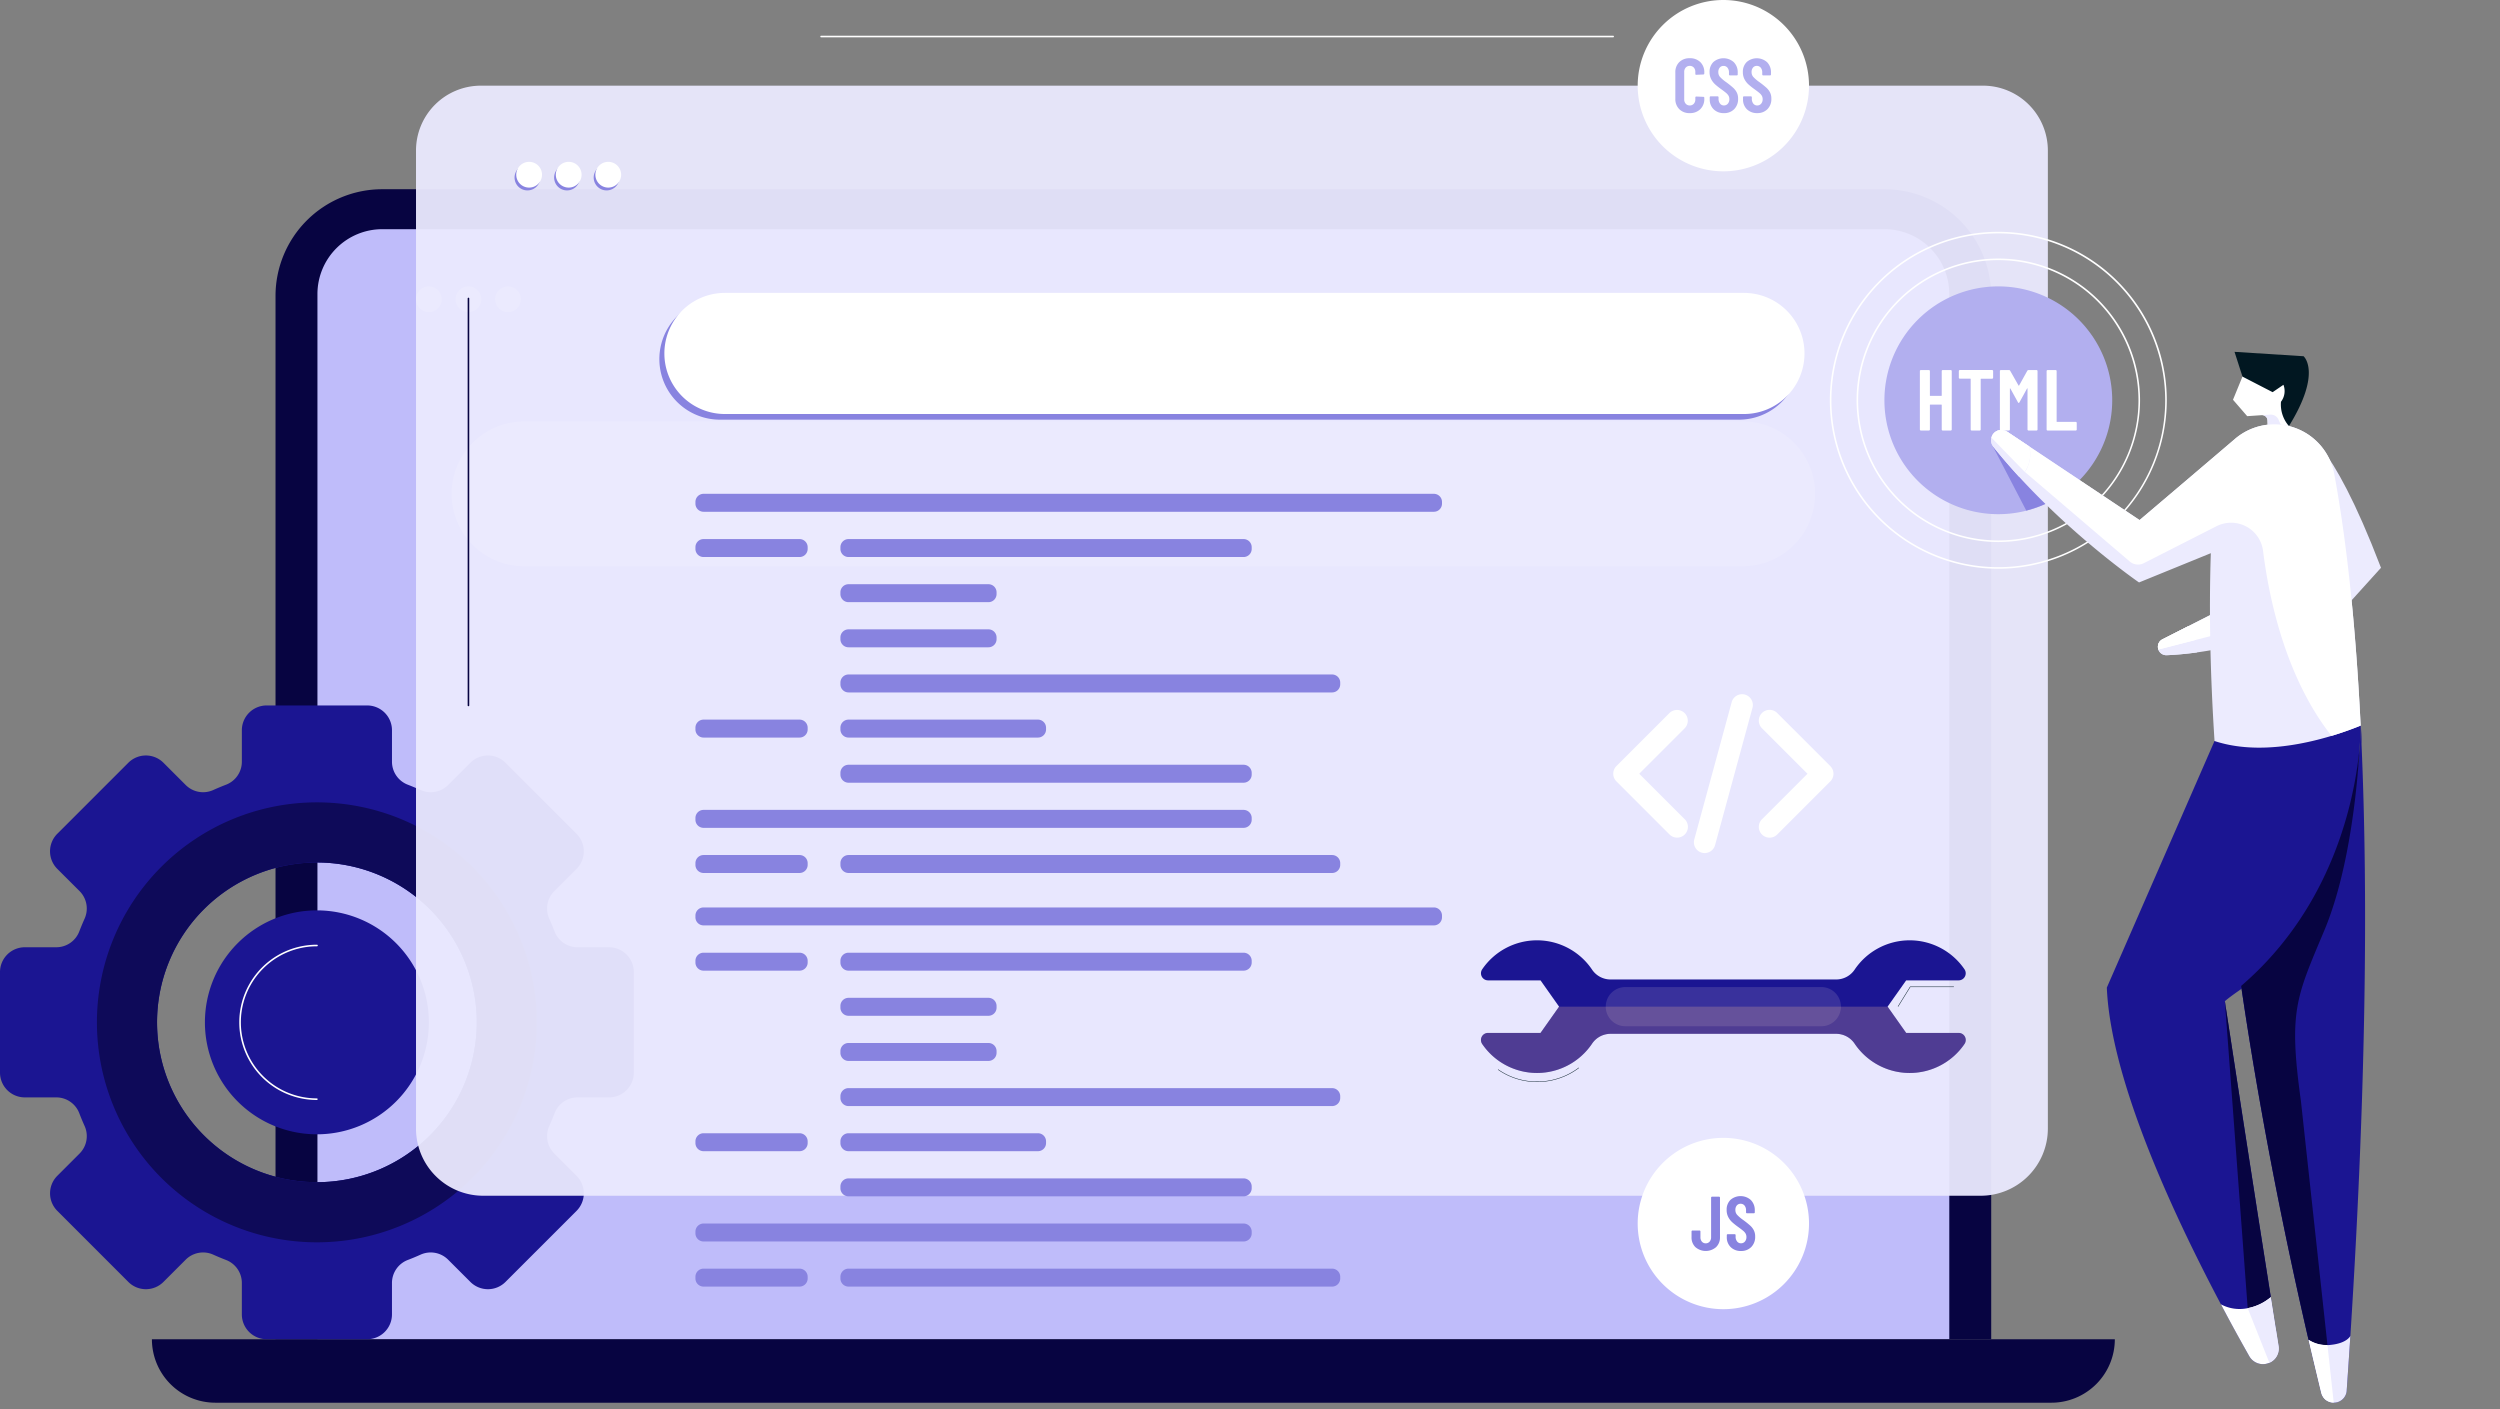 <svg id="Group_3867" data-name="Group 3867" xmlns="http://www.w3.org/2000/svg" xmlns:xlink="http://www.w3.org/1999/xlink" width="456" height="257.018" viewBox="0 0 456 257.018">
  <rect x="0" y="0" width="456" height="257.018" fill="#808080" stroke="none"/>
  <defs>
    <clipPath id="clip-path">
      <path id="Path_12552" data-name="Path 12552" d="M0,0H456V257.018H0Z" fill="none"/>
    </clipPath>
    <clipPath id="clip-path-2">
      <rect id="Rectangle_1697" data-name="Rectangle 1697" width="297.65" height="202.477" fill="#eae9fe"/>
    </clipPath>
    <clipPath id="clip-path-3">
      <rect id="Rectangle_1698" data-name="Rectangle 1698" width="42.896" height="7.146" fill="none"/>
    </clipPath>
    <clipPath id="clip-path-4">
      <rect id="Rectangle_1699" data-name="Rectangle 1699" width="88.433" height="12.1" fill="none"/>
    </clipPath>
  </defs>
  <g id="Group_3869" data-name="Group 3869">
    <g id="Group_3585" data-name="Group 3585">
      <g id="Group_1" data-name="Group 1" clip-path="url(#clip-path)">
        <path id="Path_12100" data-name="Path 12100" d="M356.078,239.391H43.138V49.088A19.461,19.461,0,0,1,62.6,29.626H336.616a19.461,19.461,0,0,1,19.462,19.462Z" transform="translate(7.118 4.889)" fill="#070441"/>
        <path id="Path_12101" data-name="Path 12101" d="M347.349,238.359H49.7V47.717A11.835,11.835,0,0,1,61.535,35.882H335.514a11.835,11.835,0,0,1,11.835,11.835Z" transform="translate(8.201 5.921)" fill="#bfbcfa"/>
        <path id="Path_12102" data-name="Path 12102" d="M306.206,92.4H83.913a13.21,13.21,0,0,1,0-26.42H306.206a13.21,13.21,0,0,1,0,26.42" transform="translate(11.667 10.887)" fill="#fff"/>
        <path id="Path_12103" data-name="Path 12103" d="M370.246,221.253H35.357A11.573,11.573,0,0,1,23.784,209.68H381.819a11.574,11.574,0,0,1-11.573,11.573" transform="translate(3.925 34.6)" fill="#070441"/>
        <path id="Path_12104" data-name="Path 12104" d="M69.829,47.187a2.349,2.349,0,1,1-2.349-2.349,2.349,2.349,0,0,1,2.349,2.349" transform="translate(10.748 7.399)" fill="#fff"/>
        <path id="Path_12105" data-name="Path 12105" d="M76.023,47.187a2.349,2.349,0,1,1-2.349-2.349,2.349,2.349,0,0,1,2.349,2.349" transform="translate(11.77 7.399)" fill="#fff"/>
        <path id="Path_12106" data-name="Path 12106" d="M82.218,47.187a2.349,2.349,0,1,1-2.349-2.349,2.349,2.349,0,0,1,2.349,2.349" transform="translate(12.792 7.399)" fill="#fff"/>
        <path id="Path_12107" data-name="Path 12107" d="M115.609,177.415V159.085a4.526,4.526,0,0,0-4.526-4.526h-5.718a4.49,4.49,0,0,1-4.2-2.855q-.465-1.218-1-2.4a4.5,4.5,0,0,1,.95-5l4.045-4.044a4.526,4.526,0,0,0,0-6.4L92.2,120.9a4.526,4.526,0,0,0-6.4,0l-4.045,4.045a4.489,4.489,0,0,1-5,.949q-1.183-.529-2.4-1a4.489,4.489,0,0,1-2.857-4.2v-5.718a4.526,4.526,0,0,0-4.525-4.526H48.639a4.526,4.526,0,0,0-4.525,4.526v5.718a4.489,4.489,0,0,1-2.857,4.2q-1.216.465-2.4,1a4.489,4.489,0,0,1-5-.949L29.812,120.9a4.526,4.526,0,0,0-6.4,0L10.45,133.857a4.526,4.526,0,0,0,0,6.4L14.5,144.3a4.5,4.5,0,0,1,.949,5q-.531,1.183-1,2.4a4.491,4.491,0,0,1-4.206,2.855H4.526A4.526,4.526,0,0,0,0,159.085v18.329a4.525,4.525,0,0,0,4.526,4.526h5.717a4.491,4.491,0,0,1,4.206,2.855q.465,1.218,1,2.4a4.494,4.494,0,0,1-.949,5l-4.045,4.045a4.526,4.526,0,0,0,0,6.4L23.411,215.6a4.526,4.526,0,0,0,6.4,0l4.045-4.045a4.489,4.489,0,0,1,5-.95q1.183.53,2.4,1a4.49,4.49,0,0,1,2.857,4.2v5.718a4.525,4.525,0,0,0,4.525,4.526H66.97a4.525,4.525,0,0,0,4.525-4.526v-5.718a4.49,4.49,0,0,1,2.857-4.2q1.216-.465,2.4-1a4.489,4.489,0,0,1,5,.95L85.8,215.6a4.526,4.526,0,0,0,6.4,0l12.961-12.961a4.526,4.526,0,0,0,0-6.4l-4.045-4.045a4.492,4.492,0,0,1-.95-5q.531-1.183,1-2.4a4.49,4.49,0,0,1,4.2-2.855h5.718a4.526,4.526,0,0,0,4.526-4.526M59.321,197.368a29.157,29.157,0,1,1,27.6-27.6,29.159,29.159,0,0,1-27.6,27.6M57.8,188.673a20.423,20.423,0,1,1,20.423-20.423A20.423,20.423,0,0,1,57.8,188.673" transform="translate(0 18.225)" fill="#1b1592"/>
        <path id="Path_12108" data-name="Path 12108" d="M95.425,165.746A40.125,40.125,0,1,0,55.3,205.871a40.125,40.125,0,0,0,40.124-40.124M55.3,194.9a29.156,29.156,0,1,1,29.156-29.156A29.156,29.156,0,0,1,55.3,194.9" transform="translate(2.504 20.729)" fill="#0e0a59"/>
        <g id="Group_3577" data-name="Group 3577" transform="translate(75.879 15.625)" opacity="0.95">
          <g id="Group_3576" data-name="Group 3576">
            <g id="Group_3575" data-name="Group 3575" clip-path="url(#clip-path-2)">
              <path id="Path_12109" data-name="Path 12109" d="M350.527,215.889H77.386a12.254,12.254,0,0,1-12.254-12.254V25.247A11.835,11.835,0,0,1,76.967,13.412H350.946a11.835,11.835,0,0,1,11.835,11.835V203.635a12.254,12.254,0,0,1-12.254,12.254" transform="translate(-65.131 -13.412)" fill="#eae9fe"/>
            </g>
          </g>
        </g>
        <path id="Path_12110" data-name="Path 12110" d="M85.26,28.129a2.349,2.349,0,1,1-2.349-2.349,2.349,2.349,0,0,1,2.349,2.349" transform="translate(13.294 4.254)" fill="#8883e0"/>
        <path id="Path_12111" data-name="Path 12111" d="M91.455,28.129a2.349,2.349,0,1,1-2.349-2.349,2.349,2.349,0,0,1,2.349,2.349" transform="translate(14.316 4.254)" fill="#8883e0"/>
        <path id="Path_12112" data-name="Path 12112" d="M97.65,28.129A2.349,2.349,0,1,1,95.3,25.78a2.349,2.349,0,0,1,2.349,2.349" transform="translate(15.338 4.254)" fill="#8883e0"/>
        <path id="Path_12113" data-name="Path 12113" d="M85.525,27.688a2.349,2.349,0,1,1-2.349-2.349,2.349,2.349,0,0,1,2.349,2.349" transform="translate(13.338 4.181)" fill="#fff"/>
        <path id="Path_12114" data-name="Path 12114" d="M91.719,27.688a2.349,2.349,0,1,1-2.349-2.349,2.349,2.349,0,0,1,2.349,2.349" transform="translate(14.36 4.181)" fill="#fff"/>
        <path id="Path_12115" data-name="Path 12115" d="M97.914,27.688a2.349,2.349,0,1,1-2.349-2.349,2.349,2.349,0,0,1,2.349,2.349" transform="translate(15.382 4.181)" fill="#fff"/>
        <path id="Path_12116" data-name="Path 12116" d="M300.144,68.834H114.277a11.045,11.045,0,1,1,0-22.091H300.144a11.045,11.045,0,0,1,0,22.091" transform="translate(17.035 7.713)" fill="#8883e0"/>
        <path id="Path_12117" data-name="Path 12117" d="M300.931,67.949H115.064a11.045,11.045,0,0,1,0-22.091H300.931a11.045,11.045,0,0,1,0,22.091" transform="translate(17.164 7.567)" fill="#fff"/>
        <path id="Path_12118" data-name="Path 12118" d="M300.028,152.563a4.058,4.058,0,0,1-3.365,1.8H255.494a4.058,4.058,0,0,1-3.365-1.8,12.1,12.1,0,0,0-20.049-.036,1.292,1.292,0,0,0,1.086,2h9.565l3.384,4.792-3.384,4.793h-9.565a1.29,1.29,0,0,0-1.086,2,12.1,12.1,0,0,0,20.049-.036,4.06,4.06,0,0,1,3.365-1.8h41.169a4.06,4.06,0,0,1,3.365,1.8,12.1,12.1,0,0,0,20.049.036,1.291,1.291,0,0,0-1.086-2h-9.565l-3.386-4.793,3.386-4.792h9.565a1.293,1.293,0,0,0,1.086-2,12.1,12.1,0,0,0-20.049.036" transform="translate(38.26 24.293)" fill="#1b1592"/>
        <g id="Group_3580" data-name="Group 3580" transform="translate(292.891 180.04)" opacity="0.13">
          <g id="Group_3579" data-name="Group 3579">
            <g id="Group_3578" data-name="Group 3578" clip-path="url(#clip-path-3)">
              <path id="Path_12119" data-name="Path 12119" d="M294.3,158.112h0a3.573,3.573,0,0,1-3.573,3.573h-35.75a3.573,3.573,0,0,1,0-7.146h35.75a3.573,3.573,0,0,1,3.573,3.573" transform="translate(-251.406 -154.539)" fill="#ffefe1"/>
            </g>
          </g>
        </g>
        <g id="Group_3583" data-name="Group 3583" transform="translate(270.123 183.613)" opacity="0.24" style="mix-blend-mode: multiply;isolation: isolate">
          <g id="Group_3582" data-name="Group 3582">
            <g id="Group_3581" data-name="Group 3581" clip-path="url(#clip-path-4)">
              <path id="Path_12120" data-name="Path 12120" d="M242.731,162.4h-9.565a1.291,1.291,0,0,0-1.086,2,12.1,12.1,0,0,0,20.049-.035,4.061,4.061,0,0,1,3.365-1.8h41.169a4.061,4.061,0,0,1,3.365,1.8,12.1,12.1,0,0,0,20.05.035,1.291,1.291,0,0,0-1.086-2h-9.565l-3.386-4.793H246.117Z" transform="translate(-231.863 -157.606)" fill="#f4b795"/>
            </g>
          </g>
        </g>
        <path id="Path_12121" data-name="Path 12121" d="M249.3,167.2a.039.039,0,0,1-.017.033,12.661,12.661,0,0,1-10.335,2.243,12.4,12.4,0,0,1-4.4-1.925.04.04,0,1,1,.049-.063,12.365,12.365,0,0,0,4.368,1.911,12.58,12.58,0,0,0,10.268-2.231.041.041,0,0,1,.056.009.042.042,0,0,1,.007.023" transform="translate(38.702 27.584)" fill="#011721"/>
        <path id="Path_12122" data-name="Path 12122" d="M307.369,154.511a.039.039,0,0,1-.04.04h-7.916l-2.2,3.554a.041.041,0,0,1-.056.013.04.04,0,0,1-.013-.055l2.209-3.573a.039.039,0,0,1,.034-.019h7.938a.039.039,0,0,1,.04.04" transform="translate(49.032 25.49)" fill="#011721"/>
        <path id="Path_12123" data-name="Path 12123" d="M243.572,80.589H110.36a1.48,1.48,0,0,1-1.48-1.481v-.313a1.48,1.48,0,0,1,1.48-1.481H243.572a1.481,1.481,0,0,1,1.481,1.481v.313a1.481,1.481,0,0,1-1.481,1.481" transform="translate(17.967 12.758)" fill="#8883e0"/>
        <path id="Path_12124" data-name="Path 12124" d="M127.87,87.675H110.361a1.481,1.481,0,0,1-1.481-1.481v-.313a1.481,1.481,0,0,1,1.481-1.481H127.87a1.481,1.481,0,0,1,1.481,1.481v.313a1.481,1.481,0,0,1-1.481,1.481" transform="translate(17.967 13.927)" fill="#8883e0"/>
        <path id="Path_12125" data-name="Path 12125" d="M127.87,115.942H110.361a1.481,1.481,0,0,1-1.481-1.481v-.313a1.481,1.481,0,0,1,1.481-1.481H127.87a1.481,1.481,0,0,1,1.481,1.481v.313a1.481,1.481,0,0,1-1.481,1.481" transform="translate(17.967 18.591)" fill="#8883e0"/>
        <path id="Path_12126" data-name="Path 12126" d="M127.87,137.142H110.361a1.48,1.48,0,0,1-1.481-1.48v-.313a1.481,1.481,0,0,1,1.481-1.481H127.87a1.481,1.481,0,0,1,1.481,1.481v.313a1.48,1.48,0,0,1-1.481,1.48" transform="translate(17.967 22.09)" fill="#8883e0"/>
        <path id="Path_12127" data-name="Path 12127" d="M205.116,87.675H133.061a1.481,1.481,0,0,1-1.481-1.481v-.313a1.481,1.481,0,0,1,1.481-1.481h72.055a1.481,1.481,0,0,1,1.481,1.481v.313a1.481,1.481,0,0,1-1.481,1.481" transform="translate(21.712 13.927)" fill="#8883e0"/>
        <path id="Path_12128" data-name="Path 12128" d="M158.58,94.742h-25.52a1.481,1.481,0,0,1-1.481-1.481v-.313a1.481,1.481,0,0,1,1.481-1.481h25.52a1.481,1.481,0,0,1,1.481,1.481v.313a1.481,1.481,0,0,1-1.481,1.481" transform="translate(21.712 15.093)" fill="#8883e0"/>
        <path id="Path_12129" data-name="Path 12129" d="M158.58,101.809h-25.52a1.481,1.481,0,0,1-1.481-1.481v-.313a1.481,1.481,0,0,1,1.481-1.481h25.52a1.481,1.481,0,0,1,1.481,1.481v.313a1.481,1.481,0,0,1-1.481,1.481" transform="translate(21.712 16.259)" fill="#8883e0"/>
        <path id="Path_12130" data-name="Path 12130" d="M221.263,108.875h-88.2a1.481,1.481,0,0,1-1.481-1.481v-.313a1.481,1.481,0,0,1,1.481-1.481h88.2a1.481,1.481,0,0,1,1.481,1.481v.313a1.481,1.481,0,0,1-1.481,1.481" transform="translate(21.712 17.425)" fill="#8883e0"/>
        <path id="Path_12131" data-name="Path 12131" d="M167.607,115.942H133.06a1.48,1.48,0,0,1-1.48-1.481v-.313a1.48,1.48,0,0,1,1.48-1.481h34.547a1.481,1.481,0,0,1,1.481,1.481v.313a1.481,1.481,0,0,1-1.481,1.481" transform="translate(21.712 18.591)" fill="#8883e0"/>
        <path id="Path_12132" data-name="Path 12132" d="M205.116,123.009H133.061a1.481,1.481,0,0,1-1.481-1.481v-.313a1.481,1.481,0,0,1,1.481-1.481h72.055a1.481,1.481,0,0,1,1.481,1.481v.313a1.481,1.481,0,0,1-1.481,1.481" transform="translate(21.712 19.758)" fill="#8883e0"/>
        <path id="Path_12133" data-name="Path 12133" d="M208.861,130.076h-98.5a1.481,1.481,0,0,1-1.481-1.481v-.313a1.481,1.481,0,0,1,1.481-1.481h98.5a1.481,1.481,0,0,1,1.481,1.481v.313a1.481,1.481,0,0,1-1.481,1.481" transform="translate(17.967 20.924)" fill="#8883e0"/>
        <path id="Path_12134" data-name="Path 12134" d="M221.263,137.142h-88.2a1.48,1.48,0,0,1-1.481-1.48v-.313a1.481,1.481,0,0,1,1.481-1.481h88.2a1.481,1.481,0,0,1,1.481,1.481v.313a1.48,1.48,0,0,1-1.481,1.48" transform="translate(21.712 22.09)" fill="#8883e0"/>
        <path id="Path_12135" data-name="Path 12135" d="M243.572,145.349H110.36a1.48,1.48,0,0,1-1.48-1.481v-.313a1.48,1.48,0,0,1,1.48-1.481H243.572a1.481,1.481,0,0,1,1.481,1.481v.313a1.481,1.481,0,0,1-1.481,1.481" transform="translate(17.967 23.444)" fill="#8883e0"/>
        <path id="Path_12136" data-name="Path 12136" d="M127.87,152.435H110.361a1.481,1.481,0,0,1-1.481-1.481v-.313a1.481,1.481,0,0,1,1.481-1.481H127.87a1.481,1.481,0,0,1,1.481,1.481v.313a1.481,1.481,0,0,1-1.481,1.481" transform="translate(17.967 24.613)" fill="#8883e0"/>
        <path id="Path_12137" data-name="Path 12137" d="M127.87,180.7H110.361a1.481,1.481,0,0,1-1.481-1.481v-.313a1.481,1.481,0,0,1,1.481-1.481H127.87a1.481,1.481,0,0,1,1.481,1.481v.313a1.481,1.481,0,0,1-1.481,1.481" transform="translate(17.967 29.278)" fill="#8883e0"/>
        <path id="Path_12138" data-name="Path 12138" d="M127.87,201.9H110.361a1.481,1.481,0,0,1-1.481-1.481v-.313a1.481,1.481,0,0,1,1.481-1.481H127.87a1.481,1.481,0,0,1,1.481,1.481v.313a1.481,1.481,0,0,1-1.481,1.481" transform="translate(17.967 32.776)" fill="#8883e0"/>
        <path id="Path_12139" data-name="Path 12139" d="M205.116,152.435H133.061a1.481,1.481,0,0,1-1.481-1.481v-.313a1.481,1.481,0,0,1,1.481-1.481h72.055a1.481,1.481,0,0,1,1.481,1.481v.313a1.481,1.481,0,0,1-1.481,1.481" transform="translate(21.712 24.613)" fill="#8883e0"/>
        <path id="Path_12140" data-name="Path 12140" d="M158.58,159.5h-25.52a1.481,1.481,0,0,1-1.481-1.481v-.313a1.481,1.481,0,0,1,1.481-1.481h25.52a1.481,1.481,0,0,1,1.481,1.481v.313a1.481,1.481,0,0,1-1.481,1.481" transform="translate(21.712 25.779)" fill="#8883e0"/>
        <path id="Path_12141" data-name="Path 12141" d="M158.58,166.569h-25.52a1.481,1.481,0,0,1-1.481-1.481v-.313a1.481,1.481,0,0,1,1.481-1.481h25.52a1.481,1.481,0,0,1,1.481,1.481v.313a1.481,1.481,0,0,1-1.481,1.481" transform="translate(21.712 26.946)" fill="#8883e0"/>
        <path id="Path_12142" data-name="Path 12142" d="M221.263,173.636h-88.2a1.481,1.481,0,0,1-1.481-1.481v-.313a1.481,1.481,0,0,1,1.481-1.481h88.2a1.481,1.481,0,0,1,1.481,1.481v.313a1.481,1.481,0,0,1-1.481,1.481" transform="translate(21.712 28.112)" fill="#8883e0"/>
        <path id="Path_12143" data-name="Path 12143" d="M167.607,180.7H133.06a1.48,1.48,0,0,1-1.48-1.481v-.313a1.48,1.48,0,0,1,1.48-1.481h34.547a1.481,1.481,0,0,1,1.481,1.481v.313a1.481,1.481,0,0,1-1.481,1.481" transform="translate(21.712 29.278)" fill="#8883e0"/>
        <path id="Path_12144" data-name="Path 12144" d="M205.116,187.769H133.061a1.481,1.481,0,0,1-1.481-1.481v-.313a1.481,1.481,0,0,1,1.481-1.481h72.055a1.481,1.481,0,0,1,1.481,1.481v.313a1.481,1.481,0,0,1-1.481,1.481" transform="translate(21.712 30.444)" fill="#8883e0"/>
        <path id="Path_12145" data-name="Path 12145" d="M208.861,194.836h-98.5a1.481,1.481,0,0,1-1.481-1.481v-.313a1.481,1.481,0,0,1,1.481-1.481h98.5a1.481,1.481,0,0,1,1.481,1.481v.313a1.481,1.481,0,0,1-1.481,1.481" transform="translate(17.967 31.61)" fill="#8883e0"/>
        <path id="Path_12146" data-name="Path 12146" d="M221.263,201.9h-88.2a1.481,1.481,0,0,1-1.481-1.481v-.313a1.481,1.481,0,0,1,1.481-1.481h88.2a1.481,1.481,0,0,1,1.481,1.481v.313a1.481,1.481,0,0,1-1.481,1.481" transform="translate(21.712 32.776)" fill="#8883e0"/>
        <path id="Path_12147" data-name="Path 12147" d="M265.6,111.728a1.972,1.972,0,0,0-2.78,0l-9.668,9.668a1.97,1.97,0,0,0,0,2.78l9.668,9.668a1.966,1.966,0,1,0,2.78-2.78l-8.279-8.279,8.279-8.279a1.972,1.972,0,0,0,0-2.78" transform="translate(41.678 18.342)" fill="#fff"/>
        <path id="Path_12148" data-name="Path 12148" d="M288.41,121.4l-9.668-9.668a1.966,1.966,0,1,0-2.78,2.78l8.279,8.279-8.279,8.279a1.966,1.966,0,1,0,2.78,2.78l9.668-9.668a1.972,1.972,0,0,0,0-2.78" transform="translate(45.443 18.342)" fill="#fff"/>
        <path id="Path_12149" data-name="Path 12149" d="M274.511,108.756a1.971,1.971,0,0,0-2.413,1.381l-6.833,25.084a1.966,1.966,0,0,0,3.793,1.033l6.833-25.085a1.973,1.973,0,0,0-1.381-2.413" transform="translate(43.761 17.935)" fill="#fff"/>
        <path id="Path_12150" data-name="Path 12150" d="M287.654,15.625A15.625,15.625,0,1,1,272.029,0a15.625,15.625,0,0,1,15.625,15.625" transform="translate(42.31)" fill="#fff"/>
        <path id="Path_12151" data-name="Path 12151" d="M263.018,18.406a2.576,2.576,0,0,1-.72-1.908V11.73a2.548,2.548,0,0,1,.72-1.907,2.609,2.609,0,0,1,1.908-.707,2.652,2.652,0,0,1,1.929.707,2.534,2.534,0,0,1,.727,1.907V11.9a.186.186,0,0,1-.049.126.149.149,0,0,1-.119.056l-1.3.056a.148.148,0,0,1-.168-.167v-.35a1.144,1.144,0,0,0-.28-.8.953.953,0,0,0-.741-.308.937.937,0,0,0-.727.308,1.144,1.144,0,0,0-.28.8v5a1.134,1.134,0,0,0,.28.8.938.938,0,0,0,.727.309.954.954,0,0,0,.741-.309,1.134,1.134,0,0,0,.28-.8v-.35a.166.166,0,0,1,.049-.12.162.162,0,0,1,.119-.049l1.3.056a.167.167,0,0,1,.168.169V16.5a2.562,2.562,0,0,1-.727,1.908,2.622,2.622,0,0,1-1.929.72,2.579,2.579,0,0,1-1.908-.72" transform="translate(43.283 1.504)" fill="#b2afef"/>
        <path id="Path_12152" data-name="Path 12152" d="M268.4,18.427a2.451,2.451,0,0,1-.713-1.831v-.363a.167.167,0,0,1,.168-.168h1.272a.167.167,0,0,1,.168.168v.278a1.355,1.355,0,0,0,.273.882.868.868,0,0,0,.706.336.912.912,0,0,0,.713-.315,1.206,1.206,0,0,0,.28-.832,1.234,1.234,0,0,0-.154-.629,1.953,1.953,0,0,0-.433-.5q-.28-.238-.895-.686a12.524,12.524,0,0,1-1.125-.894,3.379,3.379,0,0,1-.713-.944,2.738,2.738,0,0,1-.287-1.279,2.466,2.466,0,0,1,.7-1.845,2.812,2.812,0,0,1,3.719.035,2.594,2.594,0,0,1,.713,1.908v.336a.167.167,0,0,1-.168.168h-1.258a.167.167,0,0,1-.168-.168v-.363a1.325,1.325,0,0,0-.273-.874.889.889,0,0,0-.72-.329.872.872,0,0,0-.685.3,1.213,1.213,0,0,0-.266.832,1.3,1.3,0,0,0,.287.853,6.716,6.716,0,0,0,1.125.965,16.276,16.276,0,0,1,1.286,1.028,3.025,3.025,0,0,1,.671.874,2.506,2.506,0,0,1,.238,1.132,2.594,2.594,0,0,1-.713,1.908,2.52,2.52,0,0,1-1.873.72,2.561,2.561,0,0,1-1.873-.7" transform="translate(44.168 1.504)" fill="#b2afef"/>
        <path id="Path_12153" data-name="Path 12153" d="M273.611,18.427A2.45,2.45,0,0,1,272.9,16.6v-.363a.167.167,0,0,1,.168-.168h1.272a.167.167,0,0,1,.168.168v.278a1.355,1.355,0,0,0,.273.882.868.868,0,0,0,.706.336.912.912,0,0,0,.713-.315,1.206,1.206,0,0,0,.28-.832,1.234,1.234,0,0,0-.154-.629,1.952,1.952,0,0,0-.433-.5q-.28-.238-.895-.686a12.478,12.478,0,0,1-1.125-.894,3.38,3.38,0,0,1-.713-.944,2.739,2.739,0,0,1-.287-1.279,2.466,2.466,0,0,1,.7-1.845,2.812,2.812,0,0,1,3.719.035A2.593,2.593,0,0,1,278,11.744v.336a.167.167,0,0,1-.168.168h-1.258a.167.167,0,0,1-.168-.168v-.363a1.324,1.324,0,0,0-.273-.874.889.889,0,0,0-.72-.329.872.872,0,0,0-.685.3,1.213,1.213,0,0,0-.266.832,1.3,1.3,0,0,0,.287.853,6.708,6.708,0,0,0,1.125.965,16.285,16.285,0,0,1,1.286,1.028,3.025,3.025,0,0,1,.671.874,2.506,2.506,0,0,1,.238,1.132,2.593,2.593,0,0,1-.713,1.908,2.519,2.519,0,0,1-1.873.72,2.561,2.561,0,0,1-1.873-.7" transform="translate(45.027 1.504)" fill="#b2afef"/>
        <path id="Path_12154" data-name="Path 12154" d="M287.654,193.774a15.625,15.625,0,1,1-15.625-15.625,15.626,15.626,0,0,1,15.625,15.625" transform="translate(42.31 29.397)" fill="#fff"/>
        <path id="Path_12155" data-name="Path 12155" d="M265.549,196.567a2.445,2.445,0,0,1-.713-1.838v-1.035a.167.167,0,0,1,.168-.168h1.286a.167.167,0,0,1,.168.168v1.063a1.174,1.174,0,0,0,.266.8.88.88,0,0,0,.7.309.9.9,0,0,0,.706-.309,1.155,1.155,0,0,0,.273-.8v-7.228a.167.167,0,0,1,.168-.168h1.286a.167.167,0,0,1,.168.168v7.2a2.432,2.432,0,0,1-.72,1.838,2.891,2.891,0,0,1-3.754,0" transform="translate(43.701 30.917)" fill="#8883e0"/>
        <path id="Path_12156" data-name="Path 12156" d="M271.073,196.576a2.45,2.45,0,0,1-.713-1.831v-.363a.167.167,0,0,1,.168-.168H271.8a.167.167,0,0,1,.168.168v.278a1.354,1.354,0,0,0,.273.882.868.868,0,0,0,.706.335.911.911,0,0,0,.713-.315,1.205,1.205,0,0,0,.28-.832,1.234,1.234,0,0,0-.154-.629,1.951,1.951,0,0,0-.433-.5q-.28-.238-.895-.686a12.266,12.266,0,0,1-1.125-.894,3.378,3.378,0,0,1-.713-.944,2.739,2.739,0,0,1-.287-1.279,2.466,2.466,0,0,1,.7-1.845,2.812,2.812,0,0,1,3.719.035,2.594,2.594,0,0,1,.713,1.908v.336a.167.167,0,0,1-.168.168h-1.258a.167.167,0,0,1-.168-.168v-.363a1.325,1.325,0,0,0-.273-.874.889.889,0,0,0-.72-.329.872.872,0,0,0-.685.3,1.213,1.213,0,0,0-.266.832,1.3,1.3,0,0,0,.287.853,6.709,6.709,0,0,0,1.125.965,16.3,16.3,0,0,1,1.286,1.028,3.027,3.027,0,0,1,.671.874,2.507,2.507,0,0,1,.238,1.132,2.592,2.592,0,0,1-.713,1.908,2.52,2.52,0,0,1-1.873.72,2.561,2.561,0,0,1-1.873-.7" transform="translate(44.608 30.901)" fill="#8883e0"/>
        <path id="Path_12157" data-name="Path 12157" d="M336.584,65.614a20.775,20.775,0,1,1-20.776-20.776,20.776,20.776,0,0,1,20.776,20.776" transform="translate(48.684 7.399)" fill="#b2afef"/>
        <path id="Path_12158" data-name="Path 12158" d="M316.528,92.188a25.855,25.855,0,1,1,25.854-25.855,25.884,25.884,0,0,1-25.854,25.855m0-51.418a25.563,25.563,0,1,0,25.563,25.563A25.591,25.591,0,0,0,316.528,40.77" transform="translate(47.965 6.68)" fill="#fff"/>
        <path id="Path_12159" data-name="Path 12159" d="M317.219,97.753a30.73,30.73,0,1,1,30.729-30.73,30.765,30.765,0,0,1-30.729,30.73m0-61.168a30.438,30.438,0,1,0,30.438,30.438,30.473,30.473,0,0,0-30.438-30.438" transform="translate(47.274 5.989)" fill="#fff"/>
        <path id="Path_12160" data-name="Path 12160" d="M318.122,81.632a20.68,20.68,0,0,0,7.726-3.8L317,69.687h-5.089Z" transform="translate(51.469 11.499)" fill="#8883e0"/>
        <path id="Path_12161" data-name="Path 12161" d="M304.624,57.992a.187.187,0,0,1,.135-.055h1.448a.187.187,0,0,1,.19.19V68.78a.186.186,0,0,1-.055.134.182.182,0,0,1-.135.055H304.76a.182.182,0,0,1-.135-.055.186.186,0,0,1-.055-.134V64.32a.069.069,0,0,0-.079-.078h-2a.069.069,0,0,0-.078.078v4.46a.181.181,0,0,1-.055.134.183.183,0,0,1-.134.055h-1.45a.18.18,0,0,1-.134-.055.186.186,0,0,1-.055-.134V58.127a.187.187,0,0,1,.055-.135.184.184,0,0,1,.134-.055h1.45a.187.187,0,0,1,.134.055.182.182,0,0,1,.055.135V62.57a.07.07,0,0,0,.078.079h2a.07.07,0,0,0,.079-.079V58.127a.186.186,0,0,1,.055-.135" transform="translate(49.6 9.56)" fill="#fff"/>
        <path id="Path_12162" data-name="Path 12162" d="M312.884,57.992a.182.182,0,0,1,.055.135v1.2a.189.189,0,0,1-.189.189h-2a.07.07,0,0,0-.078.079V68.78a.186.186,0,0,1-.055.134.184.184,0,0,1-.135.055h-1.449a.179.179,0,0,1-.134-.055.186.186,0,0,1-.055-.134V59.592a.07.07,0,0,0-.079-.079h-1.891a.181.181,0,0,1-.134-.056.178.178,0,0,1-.056-.133v-1.2a.189.189,0,0,1,.19-.19h5.877a.182.182,0,0,1,.134.055" transform="translate(50.607 9.56)" fill="#fff"/>
        <path id="Path_12163" data-name="Path 12163" d="M318.341,57.936h1.45a.189.189,0,0,1,.189.19V68.78a.175.175,0,0,1-.056.133.178.178,0,0,1-.133.056h-1.45a.18.18,0,0,1-.134-.056.183.183,0,0,1-.055-.133V61.341c0-.043-.01-.064-.031-.064s-.043.016-.063.047l-1.371,2.491c-.052.084-.1.126-.142.126s-.089-.042-.141-.126l-1.371-2.491c-.022-.03-.043-.047-.063-.047s-.033.021-.033.064V68.78a.189.189,0,0,1-.188.189H313.3a.189.189,0,0,1-.188-.189V58.126a.184.184,0,0,1,.055-.135.181.181,0,0,1,.133-.055h1.452a.259.259,0,0,1,.235.127l1.529,2.695c.031.042.063.042.1,0l1.5-2.695a.261.261,0,0,1,.236-.127" transform="translate(51.667 9.56)" fill="#fff"/>
        <path id="Path_12164" data-name="Path 12164" d="M320.483,68.914a.179.179,0,0,1-.055-.134V58.127a.187.187,0,0,1,.189-.19h1.45a.185.185,0,0,1,.133.055.182.182,0,0,1,.055.135v9.187a.069.069,0,0,0,.079.078h3.4a.185.185,0,0,1,.134.056.181.181,0,0,1,.055.134v1.2a.187.187,0,0,1-.189.189h-5.121a.178.178,0,0,1-.134-.055" transform="translate(52.875 9.56)" fill="#fff"/>
        <path id="Path_12165" data-name="Path 12165" d="M371.4,96.818s-17.146,7.428-31.962,8.044a1.532,1.532,0,0,1-.746-2.9l25.946-13.2Z" transform="translate(55.751 14.648)" fill="#ecebfe"/>
        <path id="Path_12166" data-name="Path 12166" d="M344.983,102.822c-1.858.255-3.718.436-5.541.511a1.532,1.532,0,0,1-.746-2.9l4.712-2.4a4.666,4.666,0,0,1,1.315,2.177,5.74,5.74,0,0,1,.259,2.606" transform="translate(55.751 16.178)" fill="#ecebfe"/>
        <path id="Path_12167" data-name="Path 12167" d="M338.7,101.061l13.39-6.811v5.027l-13.917,3.584-.224.063a1.5,1.5,0,0,1,.751-1.863" transform="translate(55.751 15.552)" fill="#fff"/>
        <path id="Path_12168" data-name="Path 12168" d="M338.7,100.436l4.714-2.4a4.671,4.671,0,0,1,1.314,2.177c.035.106.058.207.086.31l-6.642,1.71-.224.063a1.5,1.5,0,0,1,.751-1.863" transform="translate(55.751 16.178)" fill="#fff"/>
        <path id="Path_12169" data-name="Path 12169" d="M361.246,69.592c-3.006-1.5-1.229-6.334-1.229-6.334.261-3.134-1.028-4.425-1.028-4.425a12.446,12.446,0,0,0-3.561-1.4l-3.577.522-2.243,5.483,2.589,2.992,2.653-.178a.987.987,0,0,1,1.053.981l.069,1.841-.181,1.386c2.2.818,5.455-.866,5.455-.866" transform="translate(57.69 9.477)" fill="#fff"/>
        <path id="Path_12170" data-name="Path 12170" d="M357.927,67.3l-1.518,1.045-1.16.082.077-.592L355.257,66a.987.987,0,0,0-1.052-.981l-.681.047,2.218-.151a1.558,1.558,0,0,1,1.527.918Z" transform="translate(58.336 10.711)" fill="#ecebfe"/>
        <path id="Path_12171" data-name="Path 12171" d="M351.3,59.605l-1.452-4.519,12.594.8s3.416,2.9-2.667,12.738a5.964,5.964,0,0,1-1.453-4.434,3.191,3.191,0,0,0,.448-3.094l-1.972,1.346Z" transform="translate(57.729 9.09)" fill="#011721"/>
        <path id="Path_12172" data-name="Path 12172" d="M372.671,113.6a23.207,23.207,0,0,1,.155,3.352c1.215,27.724.955,65.928-2.7,117.953a2.366,2.366,0,0,1-4.656.411c-3.841-15.674-9.991-42.973-14.514-73.617,6.494-5.178,21.136-19.936,21.712-48.1" transform="translate(57.913 18.745)" fill="#1b1592"/>
        <path id="Path_12173" data-name="Path 12173" d="M351.386,163.88s5.211,34.208,9.792,62.866a2.877,2.877,0,0,1-5.348,1.867c-9.712-17.229-25.151-47.515-25.976-67.218L349.5,116.414l26.652-2.818c-.553,27.034-14.068,41.716-20.895,47.43-.284.239-2.84,1.921-3.874,2.854" transform="translate(54.43 18.745)" fill="#1b1592"/>
        <path id="Path_12174" data-name="Path 12174" d="M372.684,113.6s-.425,22.577-6.63,37.371c-5.116,12.2-6.554,14.64-4.267,31.1l5.986,55.028a2.28,2.28,0,0,1-2.288-1.793c-3.867-15.779-10.073-43.331-14.6-74.219,22.273-19.111,21.8-47.492,21.8-47.492" transform="translate(57.9 18.745)" fill="#070441"/>
        <path id="Path_12175" data-name="Path 12175" d="M368.4,219.141a2.365,2.365,0,0,1-4.657.4c-.585-2.384-1.629-6.783-2.307-9.675a5.974,5.974,0,0,0,4.03.931c3.044-.311,3.6-1.653,3.6-1.653-.184,2.833-.466,7.079-.671,10" transform="translate(59.642 34.511)" fill="#ecebfe"/>
        <path id="Path_12176" data-name="Path 12176" d="M361.149,67.693s4.863,0,14.306,24.7l-16.25,17.98-2.638-25.382Z" transform="translate(58.838 11.17)" fill="#ecebfe"/>
        <path id="Path_12177" data-name="Path 12177" d="M356.219,69.093a11.091,11.091,0,0,1,18.11,6.4c1.849,9.933,3.768,24.691,4.818,45.889-4.6,1.881-16.765,6.1-26.653,2.818-.754-11.631-1.044-23.185-.678-34.26l-13.095,5.339s-15.076-10.369-26.567-24.734a1.888,1.888,0,0,1,2.516-2.755L338.823,83.9s8.981-7.616,17.4-14.8" transform="translate(51.438 10.961)" fill="#ecebfe"/>
        <path id="Path_12178" data-name="Path 12178" d="M348.336,156.758s4.88,32.046,9.349,60.089h0l-5.187-4.1Z" transform="translate(57.48 25.867)" fill="#070441"/>
        <path id="Path_12179" data-name="Path 12179" d="M356.816,203.086h0c.511,3.232.867,5.467,1.413,8.888a2.878,2.878,0,0,1-5.346,1.876c-1.73-3.069-3.185-5.688-5.164-9.453a7.2,7.2,0,0,0,4.881.7,9.208,9.208,0,0,0,4.216-2.013" transform="translate(57.378 33.512)" fill="#fff"/>
        <path id="Path_12180" data-name="Path 12180" d="M361.437,209.763a5.944,5.944,0,0,0,3.449.952l1.144,10.517h0a2.55,2.55,0,0,1-.363-.026l-.016,0a2.544,2.544,0,0,1-.336-.075l-.047-.015a2.435,2.435,0,0,1-.294-.115c-.027-.013-.053-.029-.079-.043a2.193,2.193,0,0,1-.24-.143c-.038-.027-.073-.057-.11-.086-.063-.051-.126-.1-.185-.161-.044-.044-.084-.1-.125-.146a2.019,2.019,0,0,1-.132-.164,2.257,2.257,0,0,1-.13-.227c-.026-.05-.056-.094-.079-.148a2.581,2.581,0,0,1-.151-.442c-.574-2.345-1.593-6.631-2.271-9.524l-.035-.151" transform="translate(59.642 34.613)" fill="#fff"/>
        <path id="Path_12181" data-name="Path 12181" d="M351.908,205.1a9.208,9.208,0,0,0,4.216-2.013c.51,3.232.867,5.467,1.413,8.888a2.785,2.785,0,0,1-1.672,3.076Z" transform="translate(58.069 33.512)" fill="#ecebfe"/>
        <path id="Path_12182" data-name="Path 12182" d="M317.836,75.092l-5.924-6.583a1.858,1.858,0,0,1,2.727-.72L338.79,83.9s8.982-7.616,17.4-14.8a11.091,11.091,0,0,1,18.11,6.4c1.849,9.932,3.768,24.69,4.817,45.888-1.263.517-3.113,1.21-5.316,1.877-8.311-10.573-11.366-24.791-12.488-33.733a5.877,5.877,0,0,0-8.5-4.507l-13.259,6.742a2.308,2.308,0,0,1-2.542-.3Z" transform="translate(51.469 10.961)" fill="#fff"/>
        <path id="Path_12183" data-name="Path 12183" d="M316.838,75.848c-1.6-1.738-3.17-3.559-4.683-5.45a1.888,1.888,0,0,1,2.516-2.755l4,2.667a5.44,5.44,0,0,1-.181,3.5,3.4,3.4,0,0,1-1.652,2.042" transform="translate(51.438 11.106)" fill="#ecebfe"/>
        <path id="Path_12184" data-name="Path 12184" d="M311.787,68.714a1.88,1.88,0,0,1,2.872-1.072l4,2.668a5.441,5.441,0,0,1-.182,3.5,4.921,4.921,0,0,1-.624,1.138Z" transform="translate(51.449 11.107)" fill="#fff"/>
        <path id="Path_12185" data-name="Path 12185" d="M273.032,5.885H128.57a.146.146,0,0,1,0-.291H273.032a.146.146,0,1,1,0,.291" transform="translate(21.192 0.923)" fill="#fff"/>
        <path id="Path_12186" data-name="Path 12186" d="M51.623,176.23a14.161,14.161,0,0,1,0-28.323.146.146,0,1,1,0,.291,13.87,13.87,0,0,0,0,27.74.146.146,0,0,1,0,.291" transform="translate(6.182 24.407)" fill="#fff"/>
        <path id="Path_12187" data-name="Path 12187" d="M73.364,121.123a.146.146,0,0,1-.146-.146V46.764a.146.146,0,1,1,.291,0v74.214a.146.146,0,0,1-.146.146" transform="translate(12.082 7.693)" fill="#070441"/>
      </g>
    </g>
  </g>
</svg>
